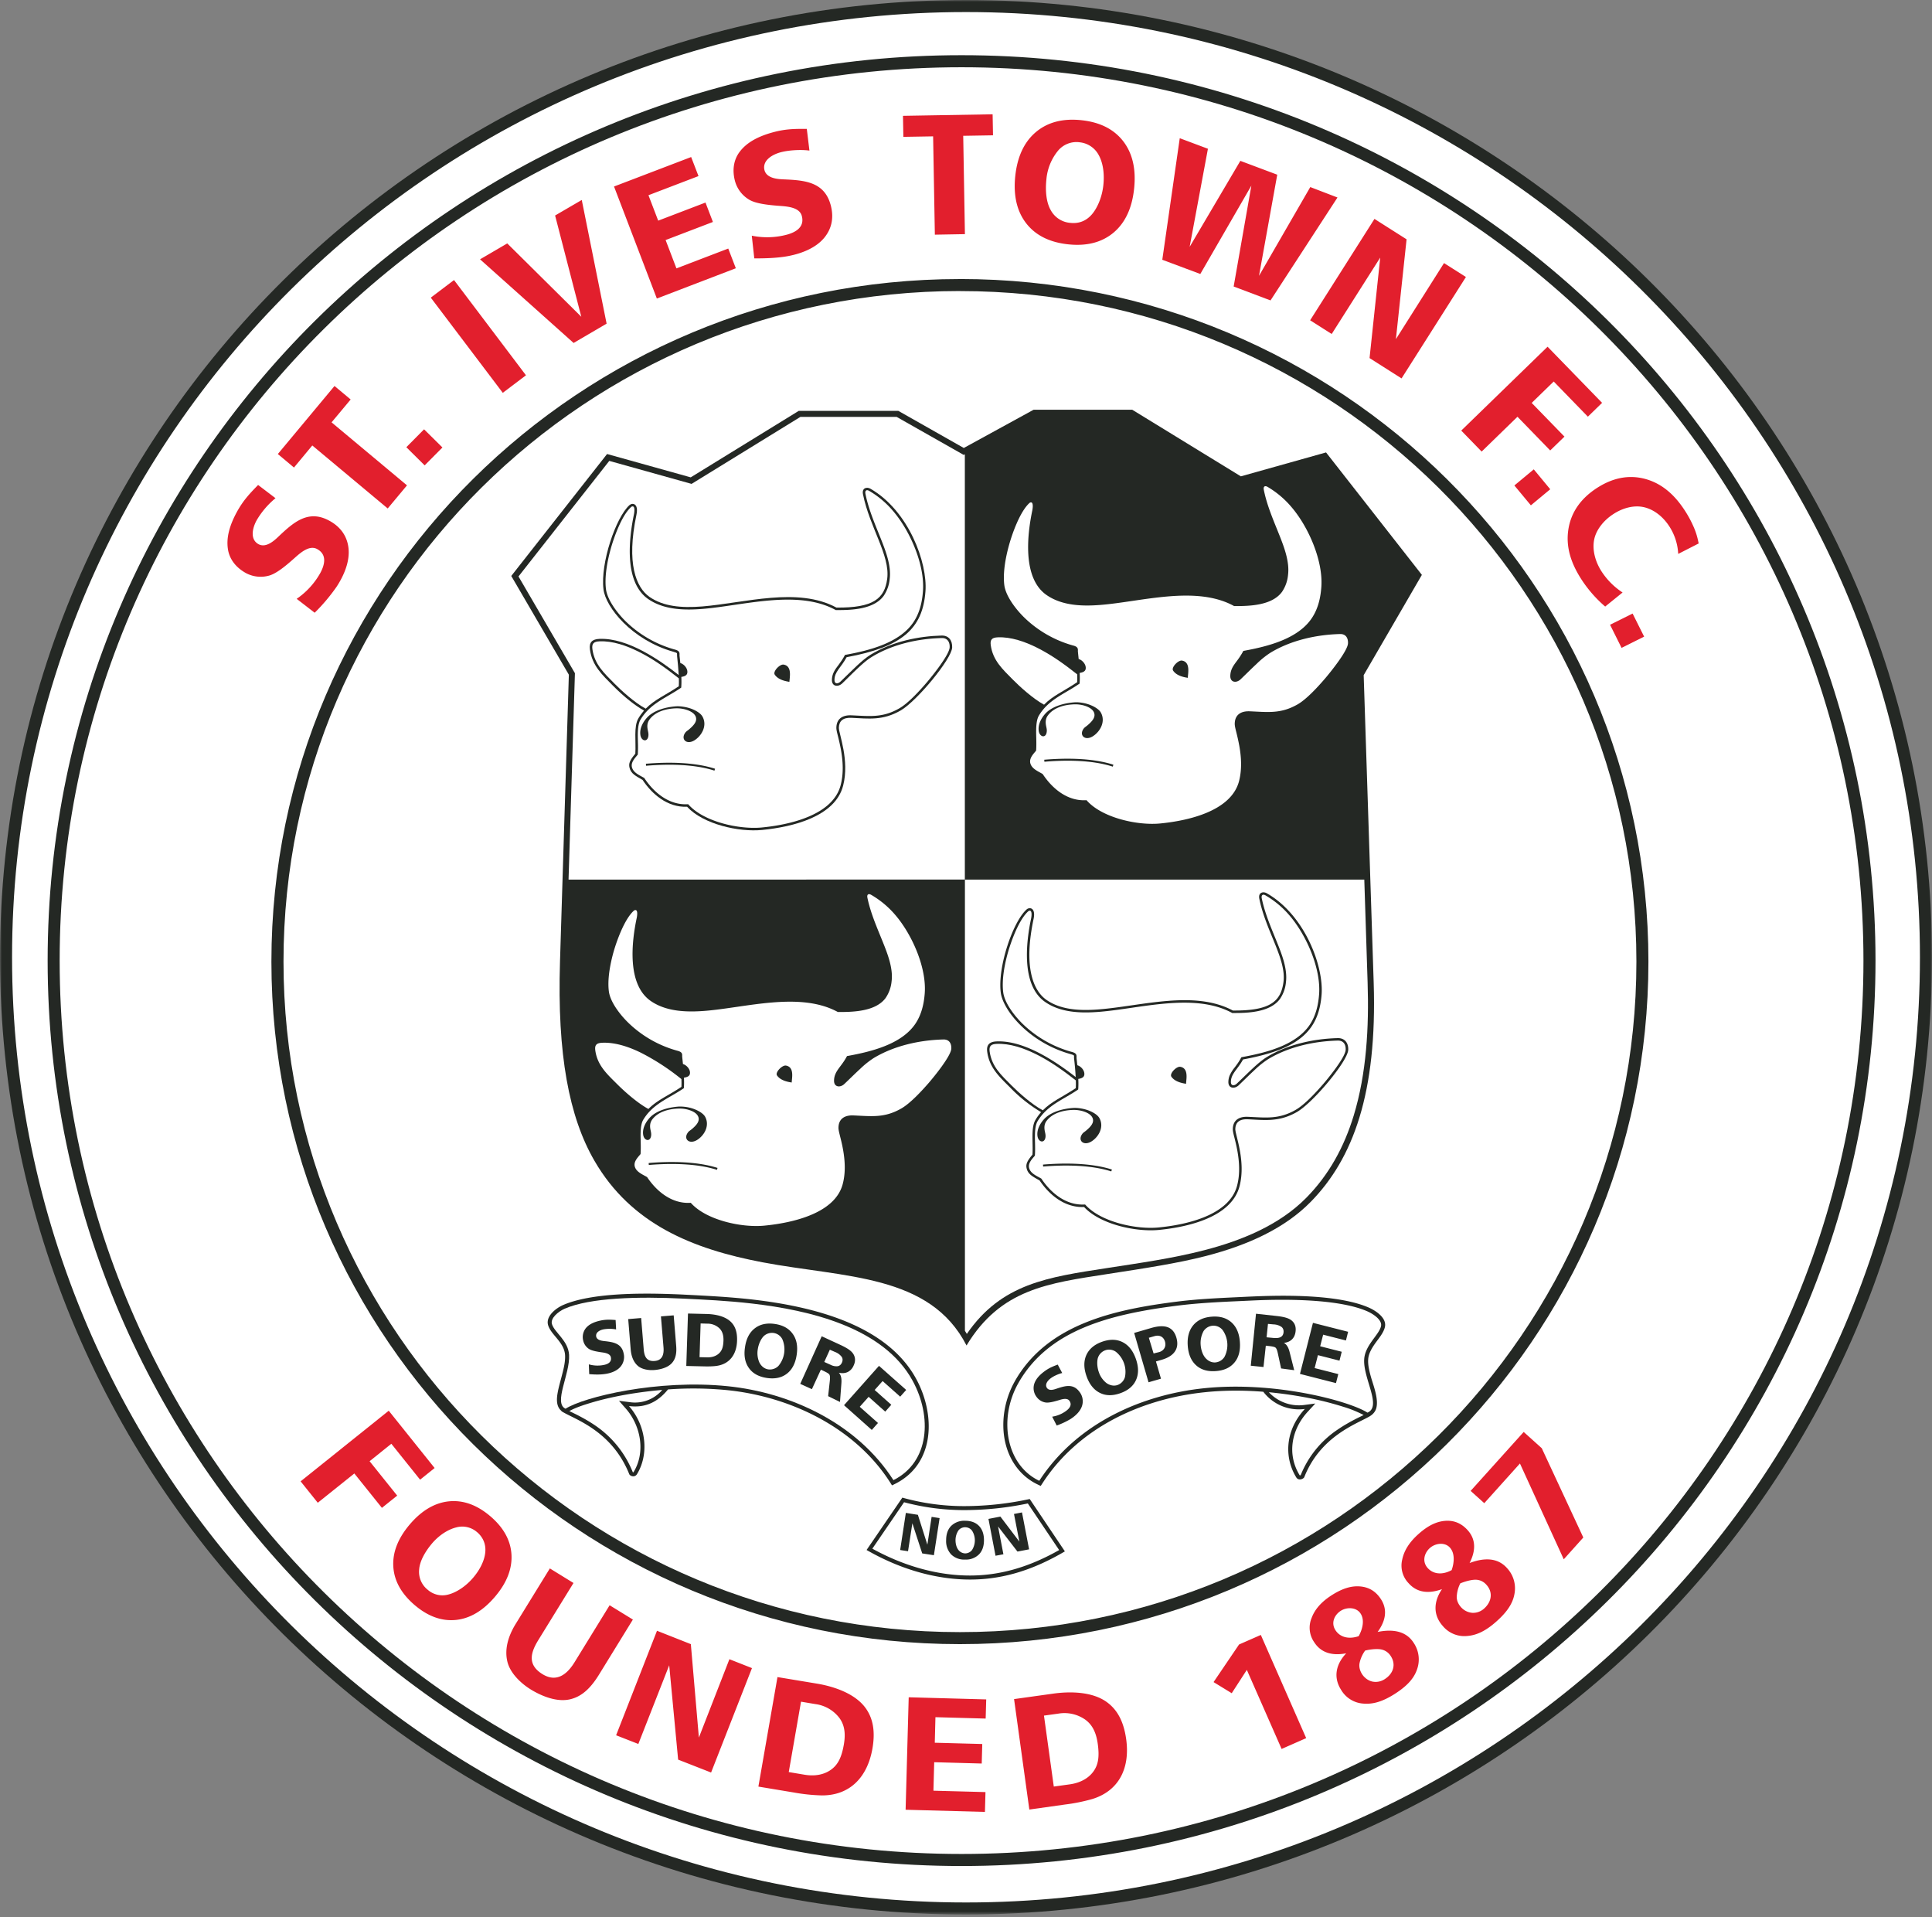 <svg xmlns="http://www.w3.org/2000/svg" width="500" height="496" fill="none"><rect width="100%" height="100%" fill="#808080" stroke="none"/><mask id="a" width="500" height="496" x="0" y="0" maskUnits="userSpaceOnUse" style="mask-type:luminance"><path fill="#fff" d="M0 0h500v495.36H0V0Z"/></mask><g mask="url(#a)"><path fill="#242824" fill-rule="evenodd" d="M250 0c138 0 250 110.97 250 247.68S388 495.36 250 495.36 0 384.4 0 247.68 112 0 250 0Z" clip-rule="evenodd"/></g><path fill="#fff" fill-rule="evenodd" d="M250 3.12c136.32 0 246.88 109.51 246.88 244.56S386.32 492.24 250 492.24c-136.33 0-246.88-109.51-246.88-244.56S113.67 3.12 250 3.12Zm-1.58 69.07c98.4 0 178.19 79.09 178.19 176.61 0 97.52-79.8 176.6-178.19 176.6S70.24 346.33 70.24 248.8 150.03 72.2 248.42 72.2Zm0 3.12C345.1 75.3 423.5 153 423.5 248.8c0 95.8-78.4 173.49-175.07 173.49-96.67 0-175.06-77.7-175.06-173.49 0-95.8 78.4-173.5 175.06-173.5Zm.43-61.03c130.6 0 236.53 104.9 236.53 234.26 0 129.36-105.92 234.27-236.53 234.27-130.6 0-236.52-104.9-236.52-234.27 0-129.35 105.92-234.26 236.52-234.26Zm0 3.12c128.89 0 233.41 103.5 233.41 231.14 0 127.64-104.52 231.15-233.4 231.15-128.9 0-233.42-103.51-233.42-231.15 0-127.63 104.52-231.14 233.41-231.14Z" clip-rule="evenodd"/><path fill="#242824" fill-rule="evenodd" d="m132.31 149.03 24.8-31.56 21.65 6.04 27.95-17.2h25.78l16.94 9.6 18.06-9.89h25.54l28.1 17.23 22.05-6.19 24.8 31.68-15.06 25.95 2.59 79.56c.92 28.48-5.28 45.51-16.32 56.74-6.63 6.74-16 11.12-27.12 13.99-7.36 1.9-15.9 3.19-25.38 4.65-15.43 2.4-27.73 3.87-36.55 18.5-9.5-18.53-31.56-17.5-52.77-21.52-18.14-3.44-34.03-9.88-43.52-26.26-6.58-11.35-9.67-27.5-8.92-51.55l2.29-74.23-14.9-25.54Z" clip-rule="evenodd"/><path fill="#fff" fill-rule="evenodd" d="m134.19 149.16 14.6 25.02-1.65 53.4H249.7V117.54l-.3.16-17.34-9.83h-24.92l-28.16 17.33-21.3-5.95-23.5 29.91Zm115.53 195.17.5.8c8.97-13.06 21.03-14.68 36.23-17.03 8.38-1.3 17.03-2.5 25.23-4.63 9.53-2.46 19.38-6.44 26.4-13.57 5.93-6.03 9.8-13.2 12.26-21.26 3.33-10.91 3.97-23 3.6-34.34l-.86-26.71H249.72v116.74Z" clip-rule="evenodd"/><path fill="#242824" fill-rule="evenodd" d="M175.65 174.65c-4.65-3.65-13.1-9.66-20.53-9.35-1.77.08-2.71.82-2.45 2.73.56 4.2 3.2 6.58 5.92 9.34 2.97 3 5.86 5.25 8.08 6.48-.51.59-1 1.25-1.46 2.02-1.25 2.1-.58 5.96-.79 9.14-1.46 1.73-1.76 2.54-1.5 3.62.37 1.55 1.55 2.1 3.37 3.16 2.43 3.64 6.41 7.16 11.53 6.95 4.2 4.56 13.44 6.6 19.42 6 7.93-.77 18.9-3.46 20.96-11.45 1.7-6.58-1.12-13.46-1.1-14.98.03-1.72 1.02-2.68 3.23-2.58 4.45.2 8.12.77 12.75-1.9 4.19-2.41 13.21-13.32 13.34-16.3.07-1.83-.9-3.13-2.72-3.09-5.86.15-12.69 1.5-18.35 4.93-2.3 1.4-4.92 4.2-7.82 6.97-.72.69-1.57.64-1.57-.36-.02-2.2 1.72-3.26 3.15-5.94 14.17-2.63 19.68-7.22 20.4-17.04.56-7.44-4.36-20.86-14.24-26.55-.92-.53-2.27-.24-1.93 1.44 1.72 8.55 7.05 15.83 6.27 21.85-.68 5.14-3.56 7.56-13.15 7.46-10.05-5.42-23.67-1.19-34.73-.29-5.4.43-10.07 0-13.62-2.46-3.5-2.44-6.04-8.66-3.4-21.25.63-3-1.06-3.17-1.8-2.51-3.52 3.15-7.57 15.03-6.73 21.79.57 4.63 7.28 13.05 18 16.13 1.38.4.95.32 1.05 1.17.16 1.44.33 3.25.42 4.87Z" clip-rule="evenodd"/><path fill="#fff" fill-rule="evenodd" d="M163.35 131.17c-2.49 2.21-4.57 8.1-5.41 11.26-.81 3.02-1.5 6.84-1.12 9.96.36 2.9 3.01 6.28 5 8.27a29.48 29.48 0 0 0 12.53 7.32c.49.14 1.21.28 1.44.8.13.3.05.61.08.93l.2 1.85c.92.24 2 1.42 1.8 2.56-.12.7-.85.92-1.54 1.02.04.84.04 1.68-.01 2.46l-.02.31-.26.18c-3.82 2.58-7.8 3.97-10.27 8.1-.88 1.47-.7 4.35-.67 6.02a34 34 0 0 1-.03 2.84l-.02.21-.14.16c-.7.85-1.65 1.87-1.37 3.06.34 1.42 1.9 2.07 3.07 2.74l.13.08.08.12c2.46 3.69 6.31 6.86 10.98 6.67l.3-.01.2.22c4.05 4.4 13.1 6.36 18.88 5.8 6.95-.68 18.35-3.08 20.39-10.98.77-2.97.6-6.11.07-9.11a60.04 60.04 0 0 0-.77-3.5c-.15-.61-.43-1.59-.42-2.22.04-2.37 1.67-3.31 3.9-3.21 4.73.2 8.04.7 12.4-1.81 2.37-1.36 5.37-4.68 7.15-6.76 1.3-1.52 5.78-7.06 5.87-9.02.06-1.38-.58-2.44-2.06-2.4-6.16.15-12.72 1.62-18.02 4.84-1.28.77-2.5 1.86-3.59 2.88-1.4 1.3-2.74 2.67-4.12 4-1.06 1-2.66.85-2.68-.83 0-.57.1-1.11.3-1.65.3-.8.82-1.5 1.33-2.17.58-.8 1.14-1.56 1.6-2.43l.15-.28.3-.05c5.96-1.1 13.8-3.03 17.41-8.4 1.62-2.4 2.26-5.2 2.47-8.06.5-6.8-3.3-15.5-7.63-20.6a23.97 23.97 0 0 0-6.28-5.33c-.74-.42-1.13-.04-.98.74.83 4.12 2.5 7.9 4.04 11.77 1.24 3.12 2.68 6.9 2.24 10.3a9.33 9.33 0 0 1-1.56 4.36c-2.57 3.5-8.33 3.7-12.24 3.67h-.16l-.14-.08c-9.84-5.3-23.77-1.07-34.37-.22-4.73.38-10 .24-14.05-2.57-6.27-4.37-4.98-15.6-3.66-21.92.07-.33.35-2.03-.34-2.04a.57.57 0 0 0-.38.15Zm14.05 58.33c.24-.3.63-.52.95-.8 1.16-1 2.28-2.15 1.62-3.45-.64-1.26-2.95-2.03-4.97-1.98-2.76.08-5.44.9-6.9 2.88-.61.82-.65 1.71-.48 2.62.1.54.26 1.04.18 1.66-.23 1.69-1.82 1.34-2.06-.23-.27-1.7.65-3.32 1.6-4.4 1.67-1.93 4.75-2.84 7.62-3.05 1.1-.07 2.5.16 3.54.49 1.1.34 2.76 1.14 3.32 2.2 1.3 2.4-.31 5-2.1 6.11-2.08 1.27-3.65-.33-2.32-2.05Zm26.9-13.08c-.64-.12-2.83-.4-3.8-1.87-.53-.83 1.33-2.76 2.3-2.59 2.25.38 1.55 3.28 1.5 4.46Zm-36.88 21.17c5.48-.44 12.1-.41 17.38 1.23l.25.08-.16.5-.24-.09c-5.22-1.62-11.78-1.64-17.2-1.2l-.25.02-.04-.52.26-.03Z" clip-rule="evenodd"/><path fill="#fff" fill-rule="evenodd" d="M175.69 175.52c-3.32-2.62-6.66-5.05-10.53-6.96-3.02-1.5-6.6-2.77-10.01-2.62-1.43.06-2.04.52-1.84 2 .54 3.98 3.07 6.26 5.74 8.96 1.77 1.8 5.19 4.91 8.06 6.46 2.28-2.35 5.08-3.46 8.56-5.8.04-.56.04-1.26.02-2.04Z" clip-rule="evenodd"/><path fill="#242824" fill-rule="evenodd" d="M278.74 173.61c-4.64-3.65-13.1-9.67-20.53-9.35-1.77.08-2.7.82-2.45 2.74.57 4.2 3.2 6.58 5.92 9.33a38.63 38.63 0 0 0 8.08 6.48c-.51.59-1 1.25-1.45 2.02-1.26 2.1-.59 5.96-.8 9.14-1.45 1.73-1.76 2.54-1.5 3.62.37 1.56 1.55 2.1 3.37 3.16 2.43 3.64 6.42 7.16 11.54 6.95 4.19 4.57 13.44 6.6 19.41 6 7.93-.77 18.9-3.46 20.96-11.45 1.7-6.58-1.12-13.46-1.1-14.98.04-1.72 1.03-2.68 3.23-2.58 4.46.2 8.13.77 12.76-1.9 4.18-2.4 13.2-13.31 13.33-16.3.08-1.83-.9-3.13-2.72-3.09-5.86.15-12.68 1.5-18.34 4.94-2.3 1.4-4.93 4.19-7.82 6.96-.73.69-1.57.64-1.58-.36-.02-2.2 1.72-3.26 3.15-5.94 14.17-2.63 19.68-7.22 20.4-17.04.56-7.44-4.35-20.86-14.23-26.55-.93-.53-2.28-.24-1.94 1.44 1.72 8.56 7.05 15.83 6.27 21.85-.67 5.14-3.56 7.56-13.15 7.47-10.04-5.43-23.67-1.2-34.72-.3-5.4.44-10.08.01-13.63-2.46-3.5-2.44-6.04-8.65-3.4-21.25.63-3-1.06-3.17-1.79-2.51-3.53 3.15-7.58 15.03-6.74 21.79.58 4.63 7.28 13.05 18 16.13 1.39.4.96.32 1.05 1.17.17 1.44.34 3.26.42 4.87Z" clip-rule="evenodd"/><path fill="#fff" fill-rule="evenodd" d="M266.44 130.13c-2.48 2.22-4.56 8.1-5.4 11.26-.82 3.02-1.51 6.84-1.13 9.96.36 2.9 3.01 6.28 5.01 8.27a29.44 29.44 0 0 0 12.52 7.32c.5.14 1.21.28 1.44.8.14.3.05.61.09.93l.19 1.85c.93.24 2.01 1.43 1.81 2.56-.12.7-.86.92-1.55 1.03.04.83.05 1.67 0 2.45l-.03.32-.26.17c-3.82 2.59-7.8 3.98-10.27 8.11-.87 1.46-.7 4.34-.67 6.01.02.95.03 1.9-.03 2.84l-.02.21-.13.16c-.72.85-1.65 1.87-1.37 3.06.34 1.42 1.9 2.07 3.06 2.74l.13.08.09.12c2.46 3.69 6.3 6.86 10.97 6.67l.3-.01.2.22c4.05 4.4 13.11 6.37 18.88 5.8 6.96-.68 18.35-3.08 20.4-10.97.76-2.98.6-6.12.06-9.12a57.03 57.03 0 0 0-.77-3.5c-.15-.61-.42-1.59-.41-2.21.03-2.38 1.67-3.32 3.9-3.22 4.73.2 8.04.7 12.4-1.81 2.36-1.36 5.37-4.68 7.14-6.75 1.3-1.53 5.79-7.06 5.87-9.03.06-1.38-.57-2.44-2.06-2.4-6.16.16-12.71 1.62-18.02 4.84a22.85 22.85 0 0 0-3.58 2.89c-1.4 1.3-2.75 2.66-4.13 3.98-1.06 1.02-2.66.86-2.67-.81 0-.58.1-1.13.3-1.66.3-.8.82-1.49 1.32-2.17a19.8 19.8 0 0 0 1.61-2.43l.14-.27.31-.06c5.95-1.1 13.8-3.03 17.4-8.4 1.62-2.4 2.27-5.2 2.48-8.06.5-6.8-3.31-15.5-7.64-20.6a24.02 24.02 0 0 0-6.28-5.33c-.74-.42-1.13-.03-.97.75.82 4.1 2.5 7.89 4.04 11.76 1.24 3.12 2.67 6.9 2.23 10.3a9.3 9.3 0 0 1-1.56 4.36c-2.56 3.5-8.32 3.7-12.24 3.67h-.16l-.14-.08c-9.83-5.3-23.77-1.07-34.36-.22-4.73.39-10.01.24-14.05-2.57-6.27-4.37-4.99-15.6-3.66-21.92.06-.33.35-2.03-.35-2.04a.6.6 0 0 0-.38.15Zm14.06 58.33c.24-.3.62-.52.95-.8 1.16-1 2.27-2.15 1.61-3.45-.63-1.26-2.95-2.03-4.96-1.97-2.77.07-5.45.89-6.91 2.87-.61.82-.64 1.71-.48 2.62.1.54.27 1.04.18 1.66-.23 1.69-1.81 1.34-2.06-.23-.26-1.7.66-3.32 1.6-4.4 1.68-1.93 4.76-2.83 7.63-3.04 1.1-.09 2.5.15 3.53.48 1.1.35 2.76 1.14 3.33 2.2 1.3 2.4-.31 5-2.11 6.11-2.07 1.28-3.65-.33-2.31-2.05Zm26.9-13.08c-.65-.12-2.83-.4-3.8-1.87-.54-.82 1.32-2.75 2.3-2.59 2.24.38 1.55 3.28 1.5 4.46Zm-36.9 21.17c5.5-.44 12.1-.41 17.4 1.23l.24.08-.15.5-.25-.08c-5.22-1.63-11.78-1.65-17.19-1.21l-.26.02-.04-.52.26-.02Z" clip-rule="evenodd"/><path fill="#fff" fill-rule="evenodd" d="M278.78 174.48c-3.32-2.62-6.65-5.04-10.52-6.96-3.03-1.5-6.6-2.76-10.02-2.62-1.42.06-2.04.51-1.84 2 .54 3.98 3.07 6.26 5.74 8.96 1.78 1.8 5.2 4.92 8.06 6.47 2.29-2.36 5.09-3.46 8.57-5.82.04-.54.04-1.25.01-2.03Z" clip-rule="evenodd"/><path fill="#242824" fill-rule="evenodd" d="M176.32 278.36c-4.62-3.6-13.05-9.5-20.45-9.2-1.76.08-2.7.81-2.44 2.7.56 4.12 3.19 6.46 5.9 9.17a38.5 38.5 0 0 0 8.05 6.37c-.52.58-1 1.23-1.46 1.98-1.24 2.07-.57 5.87-.78 8.99-1.45 1.7-1.76 2.5-1.5 3.56.37 1.52 1.54 2.07 3.36 3.1 2.42 3.58 6.4 7.04 11.5 6.84 4.17 4.48 13.38 6.48 19.34 5.9 7.9-.76 18.83-3.4 20.88-11.26 1.7-6.47-1.11-13.24-1.09-14.73.03-1.69 1.02-2.63 3.22-2.53 4.44.2 8.1.76 12.7-1.87 4.17-2.37 13.17-13.09 13.3-16.03.07-1.8-.9-3.07-2.72-3.03-5.84.15-12.64 1.47-18.28 4.85-2.29 1.37-4.9 4.12-7.8 6.85-.7.67-1.55.63-1.56-.35-.02-2.17 1.71-3.21 3.14-5.85 14.12-2.58 19.6-7.1 20.34-16.75.54-7.3-4.35-20.5-14.2-26.09-.92-.52-2.26-.24-1.92 1.41 1.7 8.41 7.02 15.56 6.24 21.48-.67 5.05-3.54 7.43-13.1 7.34-10-5.33-23.59-1.17-34.6-.3-5.38.44-10.04.01-13.58-2.41-3.49-2.4-6.02-8.5-3.39-20.9.63-2.94-1.05-3.1-1.78-2.46-3.52 3.1-7.55 14.78-6.71 21.42.57 4.55 7.25 12.83 17.92 15.86 1.4.39.96.31 1.06 1.15.16 1.42.33 3.2.41 4.79Z" clip-rule="evenodd"/><path fill="#fff" fill-rule="evenodd" d="M164.07 235.6c-2.47 2.19-4.54 7.98-5.39 11.08-.8 2.97-1.5 6.72-1.11 9.8.36 2.84 3 6.16 5 8.11a29.41 29.41 0 0 0 12.47 7.2c.49.14 1.2.28 1.43.79.13.3.05.6.09.91l.19 1.82c.92.24 2 1.4 1.8 2.52-.12.68-.85.9-1.54 1 .03.83.05 1.65-.01 2.42l-.02.31-.26.17c-3.8 2.54-7.77 3.9-10.23 7.97-.88 1.44-.7 4.27-.67 5.91.02.93.03 1.86-.03 2.8l-.02.2-.14.16c-.7.83-1.64 1.83-1.36 3 .34 1.4 1.9 2.04 3.05 2.7l.13.07.09.12c2.45 3.63 6.28 6.75 10.93 6.56l.3-.01.2.21c4.04 4.33 13.06 6.26 18.81 5.7 6.94-.67 18.3-3.02 20.32-10.78.77-2.92.6-6.01.07-8.96-.21-1.16-.48-2.3-.77-3.43-.14-.61-.42-1.57-.4-2.19.03-2.33 1.66-3.26 3.88-3.16 4.71.2 8 .7 12.35-1.78 2.36-1.34 5.36-4.6 7.13-6.64 1.3-1.5 5.76-6.94 5.84-8.87.06-1.36-.57-2.4-2.05-2.36-6.14.15-12.67 1.6-17.96 4.76a22.83 22.83 0 0 0-3.57 2.84c-1.4 1.28-2.73 2.62-4.11 3.92-1.05 1-2.65.84-2.66-.81 0-.56.09-1.1.3-1.63.3-.78.81-1.46 1.31-2.13.59-.78 1.14-1.53 1.6-2.39l.15-.27.3-.05c5.94-1.09 13.75-2.98 17.35-8.25 1.6-2.36 2.25-5.12 2.46-7.93.5-6.69-3.3-15.23-7.6-20.25a23.89 23.89 0 0 0-6.26-5.23c-.75-.43-1.13-.04-.98.72.83 4.05 2.5 7.76 4.03 11.57 1.23 3.06 2.67 6.78 2.23 10.12a9.1 9.1 0 0 1-1.56 4.3c-2.55 3.44-8.3 3.63-12.2 3.6h-.16l-.14-.08c-9.8-5.22-23.68-1.06-34.24-.21-4.7.37-9.97.23-14-2.54-6.25-4.29-4.97-15.33-3.65-21.54.07-.33.36-2-.33-2a.6.6 0 0 0-.39.14Zm14 57.35c.25-.3.63-.52.96-.79 1.15-.98 2.26-2.11 1.6-3.39-.63-1.24-2.93-2-4.94-1.94-2.76.07-5.43.87-6.89 2.82-.6.81-.64 1.69-.47 2.58.1.53.26 1.02.18 1.63-.23 1.66-1.81 1.32-2.05-.22-.27-1.67.65-3.27 1.59-4.33 1.67-1.9 4.74-2.79 7.6-3a10.6 10.6 0 0 1 3.52.48c1.1.35 2.75 1.13 3.32 2.16 1.28 2.37-.31 4.93-2.1 6.01-2.07 1.25-3.64-.32-2.31-2Zm26.82-12.86c-.65-.12-2.83-.39-3.8-1.84-.53-.8 1.33-2.7 2.3-2.55 2.24.38 1.55 3.23 1.5 4.39Zm-36.76 20.8c5.46-.43 12.05-.4 17.32 1.22l.25.07-.16.5-.24-.08c-5.2-1.6-11.74-1.62-17.13-1.2l-.26.03-.04-.51.26-.03Z" clip-rule="evenodd"/><path fill="#fff" fill-rule="evenodd" d="M176.36 279.21a59.62 59.62 0 0 0-10.49-6.83c-3.01-1.48-6.57-2.72-9.98-2.58-1.42.06-2.03.5-1.83 1.97.53 3.9 3.06 6.15 5.72 8.8 1.77 1.77 5.17 4.83 8.03 6.36 2.27-2.31 5.07-3.4 8.54-5.72.03-.53.03-1.23 0-2Z" clip-rule="evenodd"/><path fill="#242824" fill-rule="evenodd" d="M278.39 278.67c-4.63-3.6-13.06-9.54-20.46-9.22-1.76.07-2.7.8-2.44 2.7.56 4.14 3.19 6.49 5.9 9.2a38.47 38.47 0 0 0 8.05 6.4c-.51.58-1 1.23-1.45 1.99-1.25 2.07-.58 5.88-.79 9.01-1.45 1.71-1.75 2.52-1.5 3.58.37 1.53 1.55 2.07 3.36 3.11 2.42 3.6 6.4 7.07 11.5 6.86 4.18 4.5 13.39 6.5 19.35 5.93 7.9-.77 18.82-3.42 20.88-11.3 1.7-6.5-1.12-13.29-1.09-14.78.03-1.7 1.02-2.64 3.21-2.55 4.44.2 8.1.76 12.71-1.87 4.17-2.38 13.17-13.14 13.3-16.1.07-1.79-.9-3.07-2.72-3.03-5.84.15-12.64 1.47-18.28 4.86-2.3 1.39-4.91 4.15-7.8 6.88-.71.68-1.55.63-1.56-.35-.02-2.18 1.71-3.23 3.14-5.87 14.12-2.6 19.6-7.13 20.33-16.81.55-7.34-4.34-20.58-14.19-26.19-.92-.52-2.26-.24-1.93 1.42 1.72 8.44 7.03 15.61 6.25 21.55-.67 5.08-3.54 7.46-13.1 7.37-10.01-5.35-23.6-1.17-34.6-.3-5.38.44-10.05.02-13.59-2.42-3.49-2.4-6.01-8.54-3.38-20.97.62-2.95-1.06-3.12-1.79-2.47-3.52 3.1-7.55 14.83-6.71 21.5.57 4.56 7.26 12.87 17.93 15.9 1.38.4.96.33 1.05 1.17.17 1.42.33 3.2.42 4.8Z" clip-rule="evenodd"/><path fill="#fff" fill-rule="evenodd" d="M266.13 235.77c-2.48 2.2-4.55 8-5.4 11.12-.8 2.97-1.49 6.75-1.1 9.82.35 2.87 3 6.2 4.99 8.16a29.44 29.44 0 0 0 12.47 7.22c.5.14 1.21.28 1.44.79.13.3.05.6.08.91l.2 1.83c.92.24 2 1.4 1.8 2.53-.12.68-.86.9-1.55 1.01a21 21 0 0 1 0 2.42l-.03.31-.26.18c-3.8 2.55-7.77 3.92-10.23 8-.87 1.43-.7 4.28-.67 5.93.02.93.03 1.86-.03 2.8l-.01.2-.14.17c-.71.83-1.64 1.83-1.36 3.01.34 1.4 1.89 2.04 3.05 2.7l.13.08.08.13c2.45 3.63 6.29 6.76 10.94 6.57l.3-.01.2.22c4.03 4.34 13.06 6.28 18.81 5.72 6.93-.67 18.29-3.04 20.32-10.83.77-2.93.6-6.03.07-8.99-.21-1.16-.48-2.3-.77-3.45-.15-.6-.42-1.57-.41-2.19.04-2.34 1.67-3.27 3.89-3.17 4.71.2 8 .7 12.36-1.79 2.35-1.34 5.35-4.61 7.12-6.66 1.3-1.5 5.76-6.96 5.84-8.9.06-1.37-.57-2.4-2.05-2.37-6.14.15-12.67 1.6-17.96 4.77a23.18 23.18 0 0 0-3.57 2.85c-1.4 1.29-2.73 2.63-4.1 3.94-1.07 1-2.66.84-2.68-.81 0-.57.1-1.1.3-1.64a9.3 9.3 0 0 1 1.32-2.14c.59-.78 1.14-1.53 1.6-2.4l.15-.26.3-.06c5.94-1.09 13.75-2.99 17.35-8.28 1.6-2.36 2.25-5.14 2.46-7.95.5-6.72-3.3-15.3-7.6-20.33a23.93 23.93 0 0 0-6.27-5.26c-.73-.42-1.12-.03-.97.74.83 4.05 2.5 7.78 4.03 11.6 1.24 3.08 2.67 6.8 2.23 10.16a9.09 9.09 0 0 1-1.56 4.31c-2.56 3.46-8.3 3.65-12.2 3.62h-.15l-.14-.08c-9.8-5.23-23.7-1.06-34.25-.22-4.71.38-9.98.24-14-2.54-6.25-4.3-4.97-15.39-3.65-21.62.07-.32.35-2-.34-2.01a.58.58 0 0 0-.38.14Zm14 57.56c.24-.31.63-.52.95-.8 1.16-.98 2.27-2.12 1.61-3.4-.63-1.24-2.94-2-4.94-1.95-2.76.07-5.43.88-6.9 2.84-.6.8-.63 1.69-.47 2.58.1.53.27 1.03.19 1.64-.24 1.66-1.82 1.32-2.06-.23-.26-1.67.65-3.27 1.6-4.34 1.66-1.9 4.74-2.8 7.6-3 1.08-.08 2.49.15 3.52.48 1.09.34 2.75 1.12 3.31 2.17 1.29 2.37-.31 4.94-2.1 6.03-2.07 1.25-3.63-.33-2.3-2.02Zm26.82-12.91c-.65-.12-2.83-.4-3.8-1.85-.53-.81 1.33-2.71 2.3-2.55 2.23.37 1.54 3.24 1.5 4.4Zm-36.77 20.88c5.47-.43 12.06-.4 17.33 1.22l.25.07-.16.5-.25-.08c-5.2-1.6-11.73-1.63-17.13-1.2l-.25.02-.05-.5.26-.03Z" clip-rule="evenodd"/><path fill="#fff" fill-rule="evenodd" d="M278.42 279.54c-3.3-2.58-6.63-4.98-10.48-6.87-3.02-1.48-6.58-2.73-9.99-2.58-1.42.06-2.03.5-1.83 1.97.54 3.93 3.06 6.18 5.72 8.84 1.77 1.78 5.17 4.85 8.04 6.38 2.27-2.32 5.06-3.41 8.53-5.74.04-.54.04-1.23.01-2Z" clip-rule="evenodd"/><path fill="#242824" fill-rule="evenodd" d="M145.32 365.06a2.68 2.68 0 0 1-.45-.44c-.92-1.15-.8-2.83-.56-4.2.29-1.64.8-3.28 1.2-4.9.4-1.51.82-3.33.73-4.9-.09-1.55-.89-2.8-1.83-3.98-.88-1.12-2.16-2.4-2.56-3.77-.68-2.31 2.03-4.4 3.88-5.21 7.27-3.17 20.13-3.1 28.02-2.83 1.1.04 2.21.08 3.32.14 5.95.3 11.86.6 17.79 1.28 14.9 1.74 34.5 6.23 42.27 20.56 4.96 9.12 4.95 21.87-5.44 27.1l-.84.41-.5-.79c-9.06-14.14-25.71-22.16-42.07-23.84a89.82 89.82 0 0 0-15.4-.19c-2.26 2.78-5.35 4.9-10.1 4.3 4.58 5.23 5.17 12.58 2.07 17.62-.6.97-1.8.48-2 0-4.66-11.63-14.73-14.36-17.58-16.32l.05-.04Z" clip-rule="evenodd"/><path fill="#fff" fill-rule="evenodd" d="M146.36 364.49c4.7-3.02 23.8-7.7 42.03-5.82 16.09 1.65 33.35 9.5 42.83 24.3 9.4-4.7 10-16.45 5-25.66-7.57-13.95-26.92-18.33-41.48-20.02-6.57-.77-12.65-1.03-17.73-1.28-11.82-.59-24.3-.26-30.87 2.6-1.7.75-3.74 2.47-3.3 3.97.64 2.18 4.22 4.26 4.44 7.98.28 4.98-4.13 12.46-.92 13.93Z" clip-rule="evenodd"/><path fill="#242824" fill-rule="evenodd" d="M326.94 360.1c-5.06-.4-10.17-.4-15.12.12-16.52 1.7-32.72 9.23-41.99 23.49l-.5.76-.82-.4c-2-.95-3.74-2.34-5.13-4.07-5.07-6.35-4.6-15.8-.75-22.61 8.47-15 26.29-18.63 42.04-20.62 6.16-.77 12.32-.97 18.51-1.28l1.86-.08c8.25-.33 21.59-.4 29.2 2.91 1.82.8 4.68 2.67 4.18 5-.31 1.47-1.59 2.96-2.46 4.17-.9 1.28-1.79 2.69-1.88 4.3-.09 1.53.38 3.3.8 4.76.6 2.03 1.94 5.5 1.3 7.8-.28 1-.98 1.7-1.82 2.17-3.47 1.98-12.65 5.15-16.81 15.66-.2.48-1.49 1.04-2.08.07-3.1-5.04-3-12.04 2.22-17.7a11.55 11.55 0 0 1-10.75-4.45Z" clip-rule="evenodd"/><path fill="#fff" fill-rule="evenodd" d="M353.9 365.5c-4.72-3.01-23.95-8.2-42.18-6.32-16.09 1.65-33 8.94-42.76 23.96-8.68-4.15-10.58-16.12-5.43-25.25 7.72-13.65 23.27-17.82 41.27-20.08 6.56-.83 13.36-1.03 18.44-1.28 11.82-.6 24.01-.12 30.58 2.74 1.71.75 3.91 2.3 3.59 3.83-.5 2.32-4.15 4.9-4.36 8.63-.28 4.97 4.63 12.17.85 13.77ZM147.35 365.1l1.68.82c1.7.86 3.36 1.78 4.94 2.86a26.52 26.52 0 0 1 9.8 12.14c.07.05.15.04.2-.04 3.15-5.14 1.87-11.99-1.98-16.39l-1.8-2.05 2.7.34a9.27 9.27 0 0 0 8.5-3.15c-3.01.25-6 .64-8.91 1.13-3.3.57-6.63 1.3-9.83 2.28-1.61.49-3.75 1.18-5.3 2.06Z" clip-rule="evenodd"/><path fill="#fff" fill-rule="evenodd" d="M328.38 360.22a10.63 10.63 0 0 0 9.17 3.3l2.85-.38-1.95 2.12c-4.22 4.57-5.44 10.99-2.1 16.44l.03.03c.05.02.17-.02.24-.06a25.7 25.7 0 0 1 9.65-11.84c1.58-1.08 3.23-2 4.94-2.87.52-.26 1.12-.54 1.7-.84a29.64 29.64 0 0 0-5.35-2.16 82.36 82.36 0 0 0-9.88-2.44c-3.04-.56-6.16-1-9.3-1.3Z" clip-rule="evenodd"/><path fill="#242824" fill-rule="evenodd" d="m233.52 387.5-9.25 13.54c8.3 4.77 17.03 7.37 25.45 7.63 8.96.27 17.23-2.18 25.87-7.27l-9.1-13.55a80.29 80.29 0 0 1-16.85 1.84 59.08 59.08 0 0 1-16.12-2.2Z" clip-rule="evenodd"/><path fill="#fff" fill-rule="evenodd" d="m233.96 388.7-8.2 12c7.35 4.05 15.57 6.68 23.99 6.93 8.82.27 16.77-2.27 24.36-6.57L266 389a80.66 80.66 0 0 1-16.38 1.72 60.43 60.43 0 0 1-15.67-2.04Z" clip-rule="evenodd"/><path fill="#E21F2D" fill-rule="evenodd" d="m233.69 29.97 23.2-.4.1 5.44-7.71.13.44 25.44-7.78.14-.45-25.44-7.7.13-.1-5.44ZM71.9 117.48l14.67-17.61 4.18 3.49-4.94 5.92 19.52 16.3-4.99 5.98-19.52-16.3-4.74 5.71-4.18-3.5ZM279.34 36.8a6.23 6.23 0 0 0-5.52 2.19 13.53 13.53 0 0 0-3.01 7.4c-.33 3.07-.01 6.03 1.12 7.98a6.3 6.3 0 0 0 5.12 3.3c2.15.23 4.03-.49 5.5-2.17 1.47-1.69 2.68-4.55 3-7.63.32-3.04-.12-5.8-1.21-7.76a6.3 6.3 0 0 0-5-3.3Zm.52-5.7c4.82.51 8.42 2.33 10.84 5.46 2.4 3.13 3.34 7.2 2.81 12.23-.53 5.05-2.3 8.84-5.3 11.38-3.02 2.54-6.93 3.56-11.74 3.05-4.84-.51-8.47-2.33-10.89-5.44-2.41-3.11-3.36-7.19-2.83-12.24.54-5.03 2.31-8.82 5.34-11.37 3.03-2.55 6.95-3.58 11.77-3.07ZM305.32 35.76l7.29 2.73-4.73 25.38L321 41.62l9.55 3.58-4.72 26.17L339.1 48.4l7.04 2.7-17.33 26.63-9.54-3.6 4.58-26.1-13.21 22.86-9.84-3.68 4.52-31.45ZM355.71 56.64l8.31 5.28-2.76 25.83 12.45-19.68 5.67 3.6-16.66 26.24-8.28-5.26 2.76-26-12.56 19.77-5.58-3.55 16.65-26.23ZM400.5 89.7l14.12 14.53-3.68 3.58-8.84-9.1-5.7 5.54 8.48 8.72-3.69 3.58-8.47-8.72-9.27 9.01-5.28-5.43 22.34-21.7ZM396.94 121.44l4.26 5.15-5.01 4.16-4.27-5.14 5.02-4.17ZM109.75 111.08l4.75 4.7-4.6 4.63-4.74-4.7 4.59-4.63ZM422.51 158.74l2.99 5.98-5.84 2.91-2.98-5.98 5.83-2.9ZM439.6 140.62l-5.28 2.7a14.38 14.38 0 0 0-2.35-7.2c-1.7-2.59-4.06-4.34-6.56-4.9-2.5-.56-5.4.16-7.92 1.82-2.54 1.66-4.47 4.13-4.94 6.68-.48 2.55.26 5.57 1.97 8.19a18.7 18.7 0 0 0 5.4 5.39l-4.5 3.64a32.96 32.96 0 0 1-6.04-6.86c-3.09-4.72-4.14-8.94-3.48-13.15.67-4.2 3-7.79 7.28-10.6 4.1-2.68 8.19-3.5 12.3-2.49 4.1 1.03 7.53 3.65 10.45 8.1a29.13 29.13 0 0 1 2.42 4.47c.64 1.48.99 2.77 1.26 4.2ZM208.8 33.35l.68 5.61c-2.2-.29-5.33-.13-7.48.45-2.29.63-4.6 2.12-4.2 4.4.43 2.36 3.46 2.54 5.07 2.6 5.4.24 10.46.63 12.1 6.61.9 3.3.26 6.1-1.55 8.37-2.2 2.75-5.9 4.19-9.41 4.86-2.8.53-6.12.62-8.8.6l-.65-5.87a19.84 19.84 0 0 0 9.07-.26c2.07-.56 4.7-1.84 3.87-4.87-.63-2.31-4-2.45-6-2.6-3.14-.24-6.11-.63-7.7-1.64a8.07 8.07 0 0 1-3.56-4.67c-.77-2.78-.45-5.57 1.27-7.77 1.7-2.2 4.45-3.82 8.47-4.92 3.2-.88 5.54-.93 8.82-.9ZM66.8 125.48l4.5 3.42a21.52 21.52 0 0 0-4.87 5.7c-1.14 2.08-1.68 4.78.24 6.06 2 1.34 4.24-.72 5.4-1.83 3.92-3.71 7.72-7.08 13.16-4.1 3 1.63 4.57 4.05 4.94 6.92.45 3.5-1.1 7.16-3.05 10.15a47.62 47.62 0 0 1-5.68 6.74l-4.66-3.6a19.83 19.83 0 0 0 6.12-6.7c1.02-1.9 1.92-4.67-.83-6.18-2.1-1.15-4.54 1.17-6.04 2.5-2.36 2.1-4.7 3.97-6.54 4.41a8.07 8.07 0 0 1-5.82-.68c-2.54-1.4-4.32-3.55-4.7-6.32-.4-2.76.34-5.85 2.34-9.52 1.6-2.91 3.19-4.62 5.49-6.97ZM158.9 48.26l19.97-7.63 1.9 4.93-12.95 4.95 2.52 6.58 12.24-4.68 1.92 5.02-12.24 4.68 2.8 7.33 13.41-5.13 1.96 5.1-20.44 7.83-11.08-28.98ZM124.23 67.1l7.05-4.12 19.16 18.98-6.78-26.2 6.9-4.02 6.43 32-8.54 5-24.22-21.65ZM111.5 77l6-4.54 18.62 24.64-6 4.54L111.48 77Z" clip-rule="evenodd"/><path fill="#242824" fill-rule="evenodd" d="m159.32 341.54.13 2.43a9.3 9.3 0 0 0-3.24-.02c-1 .2-2.04.77-1.93 1.76.11 1.03 1.41 1.2 2.1 1.28 2.32.25 4.49.57 5.02 3.2a3.88 3.88 0 0 1-.92 3.55c-1.02 1.11-2.66 1.63-4.19 1.8-1.22.16-2.65.1-3.8 0l-.1-2.53a8.08 8.08 0 0 0 3.9.15c.91-.18 2.07-.66 1.8-1.98-.2-1.02-1.64-1.18-2.5-1.3-1.34-.2-2.6-.44-3.27-.93a3.47 3.47 0 0 1-1.39-2.1 3.71 3.71 0 0 1 .78-3.32c.8-.9 2.02-1.5 3.79-1.87 1.4-.28 2.4-.23 3.82-.12ZM227.49 353.4l7.03 6.23-1.55 1.74-4.55-4.04-2.06 2.31 4.31 3.83-1.57 1.77-4.3-3.83-2.3 2.58 4.72 4.19-1.6 1.8-7.19-6.4 9.06-10.19ZM200.27 344.9a3.1 3.1 0 0 0-2.65.84c-.69.71-1.3 2-1.5 3.33a5.95 5.95 0 0 0 .43 3.5c.5.97 1.34 1.6 2.27 1.74a3.1 3.1 0 0 0 2.64-.9 6.66 6.66 0 0 0 1.02-6.88 3.03 3.03 0 0 0-2.21-1.63Zm.28-2.34c2.1.31 3.64 1.18 4.63 2.6 1 1.4 1.33 3.2 1 5.39-.33 2.2-1.17 3.82-2.53 4.87-1.37 1.06-3.1 1.42-5.2 1.11-2.1-.32-3.65-1.17-4.64-2.58-1-1.4-1.34-3.2-1-5.4.32-2.2 1.17-3.82 2.54-4.87 1.37-1.06 3.1-1.43 5.2-1.12ZM162.58 341.3l3.35-.28.66 8.07c.15 1.76.65 3.23 2.86 3.04 2.05-.17 2.4-1.84 2.27-3.46l-.67-8.07 3.3-.27.64 7.82c.17 1.98-.13 3.39-1.04 4.45-.91 1.07-2.52 1.65-4.3 1.85-1.62.18-3.45-.1-4.53-1.01-1.07-.91-1.74-2.35-1.9-4.32l-.64-7.82ZM181.32 342.43l-.28 8.72 1.96.05c1.3.03 2.37-.35 3.1-1.05.74-.7 1.07-1.62 1.13-3.22.05-1.5-.3-2.47-1-3.2a4.43 4.43 0 0 0-3.13-1.25l-1.78-.05Zm-3.27-2.57 4.86.12c2.1.05 4.71.53 6.24 2.04 1.13 1.1 1.67 2.66 1.6 4.86-.1 3.52-1.9 6.05-5.3 6.53-.85.12-2 .16-3.44.12l-4.4-.1.44-13.57Z" clip-rule="evenodd"/><path fill="#E21F2D" fill-rule="evenodd" d="m100.6 365 11.88 14.83-3.76 3.02-7.44-9.29-5.63 4.51 7.14 8.9-3.95 3.17-7.14-8.9-9.46 7.58-4.44-5.54 22.8-18.27ZM235.17 439.15l20.06.55-.14 4.96-13-.36-.17 6.61 12.29.33-.14 5.05-12.3-.34-.2 7.37 13.47.36-.14 5.13-20.53-.56.8-29.1ZM123.48 396.44a5.82 5.82 0 0 0-5.41-1.24c-2.04.5-4.37 1.94-6.24 4.12-1.86 2.2-3.2 4.64-3.35 6.74a5.9 5.9 0 0 0 2.2 5.26 5.74 5.74 0 0 0 5.4 1.23c2.02-.52 4.47-2.1 6.34-4.3 1.86-2.17 2.98-4.54 3.17-6.63.2-2.09-.59-3.88-2.1-5.18Zm3.42-4.13c3.44 2.94 5.26 6.25 5.47 9.94.2 3.68-1.22 7.32-4.3 10.92-3.08 3.61-6.44 5.6-10.1 5.97-3.67.36-7.22-.92-10.66-3.85-3.46-2.96-5.3-6.28-5.52-9.95-.22-3.68 1.2-7.32 4.28-10.94 3.08-3.6 6.45-5.58 10.13-5.95 3.68-.36 7.25.92 10.7 3.86ZM170.03 421.94l8.76 3.46 2.08 24.17 7.9-20.27 5.84 2.3-10.58 27.02-8.53-3.34-2.31-24.41-7.99 20.36-5.75-2.25 10.58-27.04ZM142.3 405.81l6.12 3.77-9.08 14.73c-1.97 3.2-2.98 6.37 1.06 8.86 3.76 2.3 6.47-.13 8.3-3.1l9.07-14.73 6.02 3.7-8.8 14.3c-2.23 3.61-4.52 5.64-7.44 6.33-2.92.69-6.42-.35-9.74-2.27-3-1.74-5.8-4.53-6.5-7.46-.71-2.94-.03-6.25 2.19-9.84l8.8-14.29ZM207.3 440.3l-3.17 18.2 4.11.69c2.73.45 5.07-.04 6.82-1.3 1.75-1.25 2.72-3.09 3.31-6.42.56-3.12.12-5.27-1.16-7a9.36 9.36 0 0 0-6.2-3.56l-3.7-.62Zm-6.1-6.38 10.18 1.69c4.37.72 9.72 2.5 12.48 6.12 2.03 2.66 2.72 6.09 1.93 10.67-1.28 7.36-5.77 12.15-13.06 12.14a47.1 47.1 0 0 1-7.26-.75l-9.2-1.53 4.94-28.34ZM270.18 443.9l2.54 18.35 4.12-.57c2.73-.38 4.81-1.55 6.09-3.27 1.27-1.72 1.64-3.76 1.18-7.13-.42-3.15-1.5-5.07-3.24-6.34a9.38 9.38 0 0 0-6.98-1.56l-3.7.51Zm-7.74-4.28 10.17-1.42c4.39-.61 10.02-.51 13.74 2.13 2.75 1.95 4.45 5 5.1 9.63 1.04 7.42-1.78 13.34-8.71 15.5a46.4 46.4 0 0 1-7.13 1.44l-9.22 1.3-3.95-28.58ZM353.3 427.06a8.46 8.46 0 0 0-1.47 3.37c-.14 1 .17 1.94.67 2.73.6.94 1.62 1.71 2.69 1.93 1.06.21 2.17.02 3.16-.62 2.26-1.43 3.04-3.85 1.5-6.1a3.75 3.75 0 0 0-2.28-1.57c-1.01-.24-2.76-.1-4.26.26Zm3.23-4.82c3.52-.7 7.23-.47 9.33 2.83a7.65 7.65 0 0 1 .82 7c-.87 2.45-2.84 4.37-5.75 6.23-2.92 1.85-5.43 2.7-8.02 2.49a7.23 7.23 0 0 1-5.84-3.57c-2.1-3.3-1.28-6.7 1.33-9.45-3.29.63-6.4.1-8.3-2.89a6.54 6.54 0 0 1-.66-6.24c.84-2.26 2.54-4.2 5.24-5.92 2.72-1.73 5.05-2.45 7.34-2.25 2.3.2 4.08 1.29 5.4 3.35 1.83 2.89 1.02 5.8-.89 8.42Zm-4.9 1.08c.95-1.69 1.6-4.09.51-5.8-1.07-1.7-3.54-1.76-5.14-.75-1.65 1.05-2.6 3.12-1.4 5 1.24 1.94 3.59 2.41 6.04 1.56ZM377.92 409.68a8.48 8.48 0 0 0-.92 3.56c.02 1.02.48 1.89 1.1 2.59a4.37 4.37 0 0 0 2.96 1.47 4.23 4.23 0 0 0 3.02-1.1c2-1.78 2.38-4.3.51-6.26a3.72 3.72 0 0 0-2.5-1.2c-1.04-.07-2.75.35-4.17.94Zm2.41-5.27c3.37-1.26 7.06-1.62 9.67 1.3a7.66 7.66 0 0 1 1.92 6.8c-.47 2.55-2.1 4.76-4.68 7.05-2.59 2.3-4.93 3.53-7.53 3.73a7.24 7.24 0 0 1-6.32-2.59c-2.6-2.91-2.34-6.4-.2-9.53-3.15 1.14-6.3 1.11-8.65-1.54a6.55 6.55 0 0 1-1.66-6.05c.48-2.37 1.84-4.55 4.24-6.68 2.4-2.14 4.59-3.22 6.89-3.4 2.3-.17 4.23.63 5.85 2.45 2.28 2.56 1.94 5.57.47 8.46Zm-4.65 1.85c.65-1.82.92-4.3-.43-5.82-1.33-1.5-3.78-1.17-5.2.09-1.46 1.3-2.06 3.5-.58 5.16 1.52 1.72 3.93 1.8 6.2.57ZM380.6 385.75l13.73-15.25 4.68 4.21 10.75 23.1-5.06 5.64-11.34-24.79-9.23 10.27-3.53-3.18ZM320.67 425.49l5.63-2.47 11.74 26.7-6.36 2.8-9-20.46-3.91 6.04-4.7-2.88 6.6-9.73Z" clip-rule="evenodd"/><path fill="#242824" fill-rule="evenodd" d="m214.76 349.22-1.44 3.17 1.67.75a3.2 3.2 0 0 0 1.81.35c.48-.09.85-.4 1.08-.92.25-.55.24-1.06-.05-1.5a3.86 3.86 0 0 0-1.74-1.27l-1.33-.58Zm-2.1-3.48 4.76 2.2c1.66.77 2.84 1.47 3.41 2.37.56.9.6 1.9.1 2.98a3.3 3.3 0 0 1-1.53 1.7c-.66.31-1.44.38-2.32.19.55.54.78 1.46.67 2.76l-.36 4.8-3.07-1.5.43-3.9c.07-.63.11-1.32-.1-1.68-.21-.34-1.08-.75-1.73-1.05l-.48-.22-2.32 5.04-3.02-1.37 5.56-12.32ZM273.74 353.07l1.16 2.18c-.94.23-2.2.78-2.97 1.36-.83.62-1.54 1.58-1.02 2.44.55.9 1.81.5 2.48.27 2.23-.75 4.35-1.4 5.96.78a3.92 3.92 0 0 1 .68 3.65c-.46 1.46-1.74 2.63-3.06 3.46a20.9 20.9 0 0 1-3.49 1.63l-1.18-2.29a8.14 8.14 0 0 0 3.65-1.53c.75-.56 1.61-1.49.8-2.6-.62-.83-2-.36-2.85-.1-1.31.39-2.58.7-3.4.54a3.51 3.51 0 0 1-2.17-1.34 3.76 3.76 0 0 1-.7-3.36c.34-1.17 1.2-2.25 2.67-3.34 1.16-.86 2.1-1.24 3.44-1.75ZM339.79 342.27l9.1 2.31-.56 2.25-5.9-1.5-.77 3 5.58 1.42-.58 2.3-5.58-1.42-.85 3.34 6.12 1.56-.6 2.33-9.32-2.38 3.36-13.21ZM286.07 349.36a3.11 3.11 0 0 0-1.94 2c-.27.94-.21 2.37.24 3.64a5.95 5.95 0 0 0 2.03 2.88c.9.61 1.94.79 2.83.47a3.09 3.09 0 0 0 1.9-2.03 6.66 6.66 0 0 0-2.34-6.56c-.8-.57-1.84-.71-2.72-.4Zm-.85-2.2c2-.7 3.76-.67 5.3.1 1.55.78 2.69 2.21 3.43 4.3.74 2.1.76 3.92.05 5.5-.7 1.56-2.05 2.7-4.05 3.41s-3.78.69-5.32-.09c-1.54-.77-2.69-2.2-3.43-4.29-.74-2.08-.76-3.91-.05-5.5.72-1.57 2.07-2.72 4.07-3.43ZM249.81 395.15c-.68 0-1.4.3-1.8.88a4.52 4.52 0 0 0-.72 2.49c0 .96.26 1.85.68 2.42a2.3 2.3 0 0 0 1.82.98c.68 0 1.38-.34 1.79-.9a4.69 4.69 0 0 0 0-4.96 2.2 2.2 0 0 0-1.77-.9Zm-.05-1.67c1.54 0 2.73.44 3.6 1.33.86.89 1.29 2.12 1.29 3.69 0 1.58-.43 2.8-1.3 3.69a4.78 4.78 0 0 1-3.59 1.33 4.8 4.8 0 0 1-3.6-1.33 5.04 5.04 0 0 1-1.3-3.69c0-1.57.43-2.8 1.3-3.69a4.82 4.82 0 0 1 3.6-1.33ZM313.88 343.01a3.1 3.1 0 0 0-2.4 1.4 6.45 6.45 0 0 0-.75 3.58c.1 1.34.56 2.57 1.2 3.32.7.83 1.65 1.27 2.6 1.2a3.09 3.09 0 0 0 2.37-1.45 6.68 6.68 0 0 0-.5-6.94 3.03 3.03 0 0 0-2.52-1.11Zm-.24-2.34c2.12-.16 3.81.35 5.09 1.5 1.28 1.17 2 2.85 2.15 5.06.16 2.22-.3 3.99-1.4 5.3-1.11 1.34-2.71 2.07-4.83 2.22-2.12.16-3.82-.34-5.1-1.5-1.28-1.16-2-2.84-2.16-5.05-.16-2.21.32-3.98 1.42-5.31 1.11-1.33 2.72-2.07 4.83-2.22ZM234.43 391.44l3.12.5 2.45 7.73 1.1-7.2 2.07.32-1.48 9.6-3.02-.46-2.55-7.8-1.12 7.23-2.04-.31 1.47-9.6ZM255.8 393l3.1-.6 4.91 6.47-1.39-7.15 2.07-.4 1.84 9.55-3.01.58-5.02-6.5 1.38 7.2-2.04.38-1.83-9.54ZM328.15 342.54l-.36 3.47 1.82.17c.8.07 1.41 0 1.84-.24.43-.24.67-.64.73-1.21.06-.6-.12-1.08-.53-1.41a3.89 3.89 0 0 0-2.06-.65l-1.44-.13Zm-3.1-2.63 5.21.57c1.83.2 3.17.5 4 1.17.82.67 1.17 1.6 1.04 2.79-.09.88-.4 1.57-.92 2.09-.52.52-1.24.83-2.13.93.69.33 1.2 1.13 1.51 2.4l1.18 4.66-3.39-.45-.83-3.83c-.13-.62-.3-1.29-.62-1.56-.31-.26-1.26-.37-1.98-.44l-.53-.06-.6 5.52-3.29-.34 1.35-13.45ZM297.32 346.13l1.23 4.06 1.34-.33c1.16-.28 2-1.3 1.62-2.7-.37-1.32-1.46-1.83-2.76-1.44l-1.43.41Zm-3.8-1.25 4.4-1.28c1.82-.53 3.26-.59 4.33-.18 1.06.41 1.8 1.3 2.2 2.69.4 1.4.28 2.57-.37 3.54-.65.98-1.8 1.7-3.44 2.18l-1.48.43 1.3 4.46-3.22.93-3.72-12.77Z" clip-rule="evenodd"/></svg>
